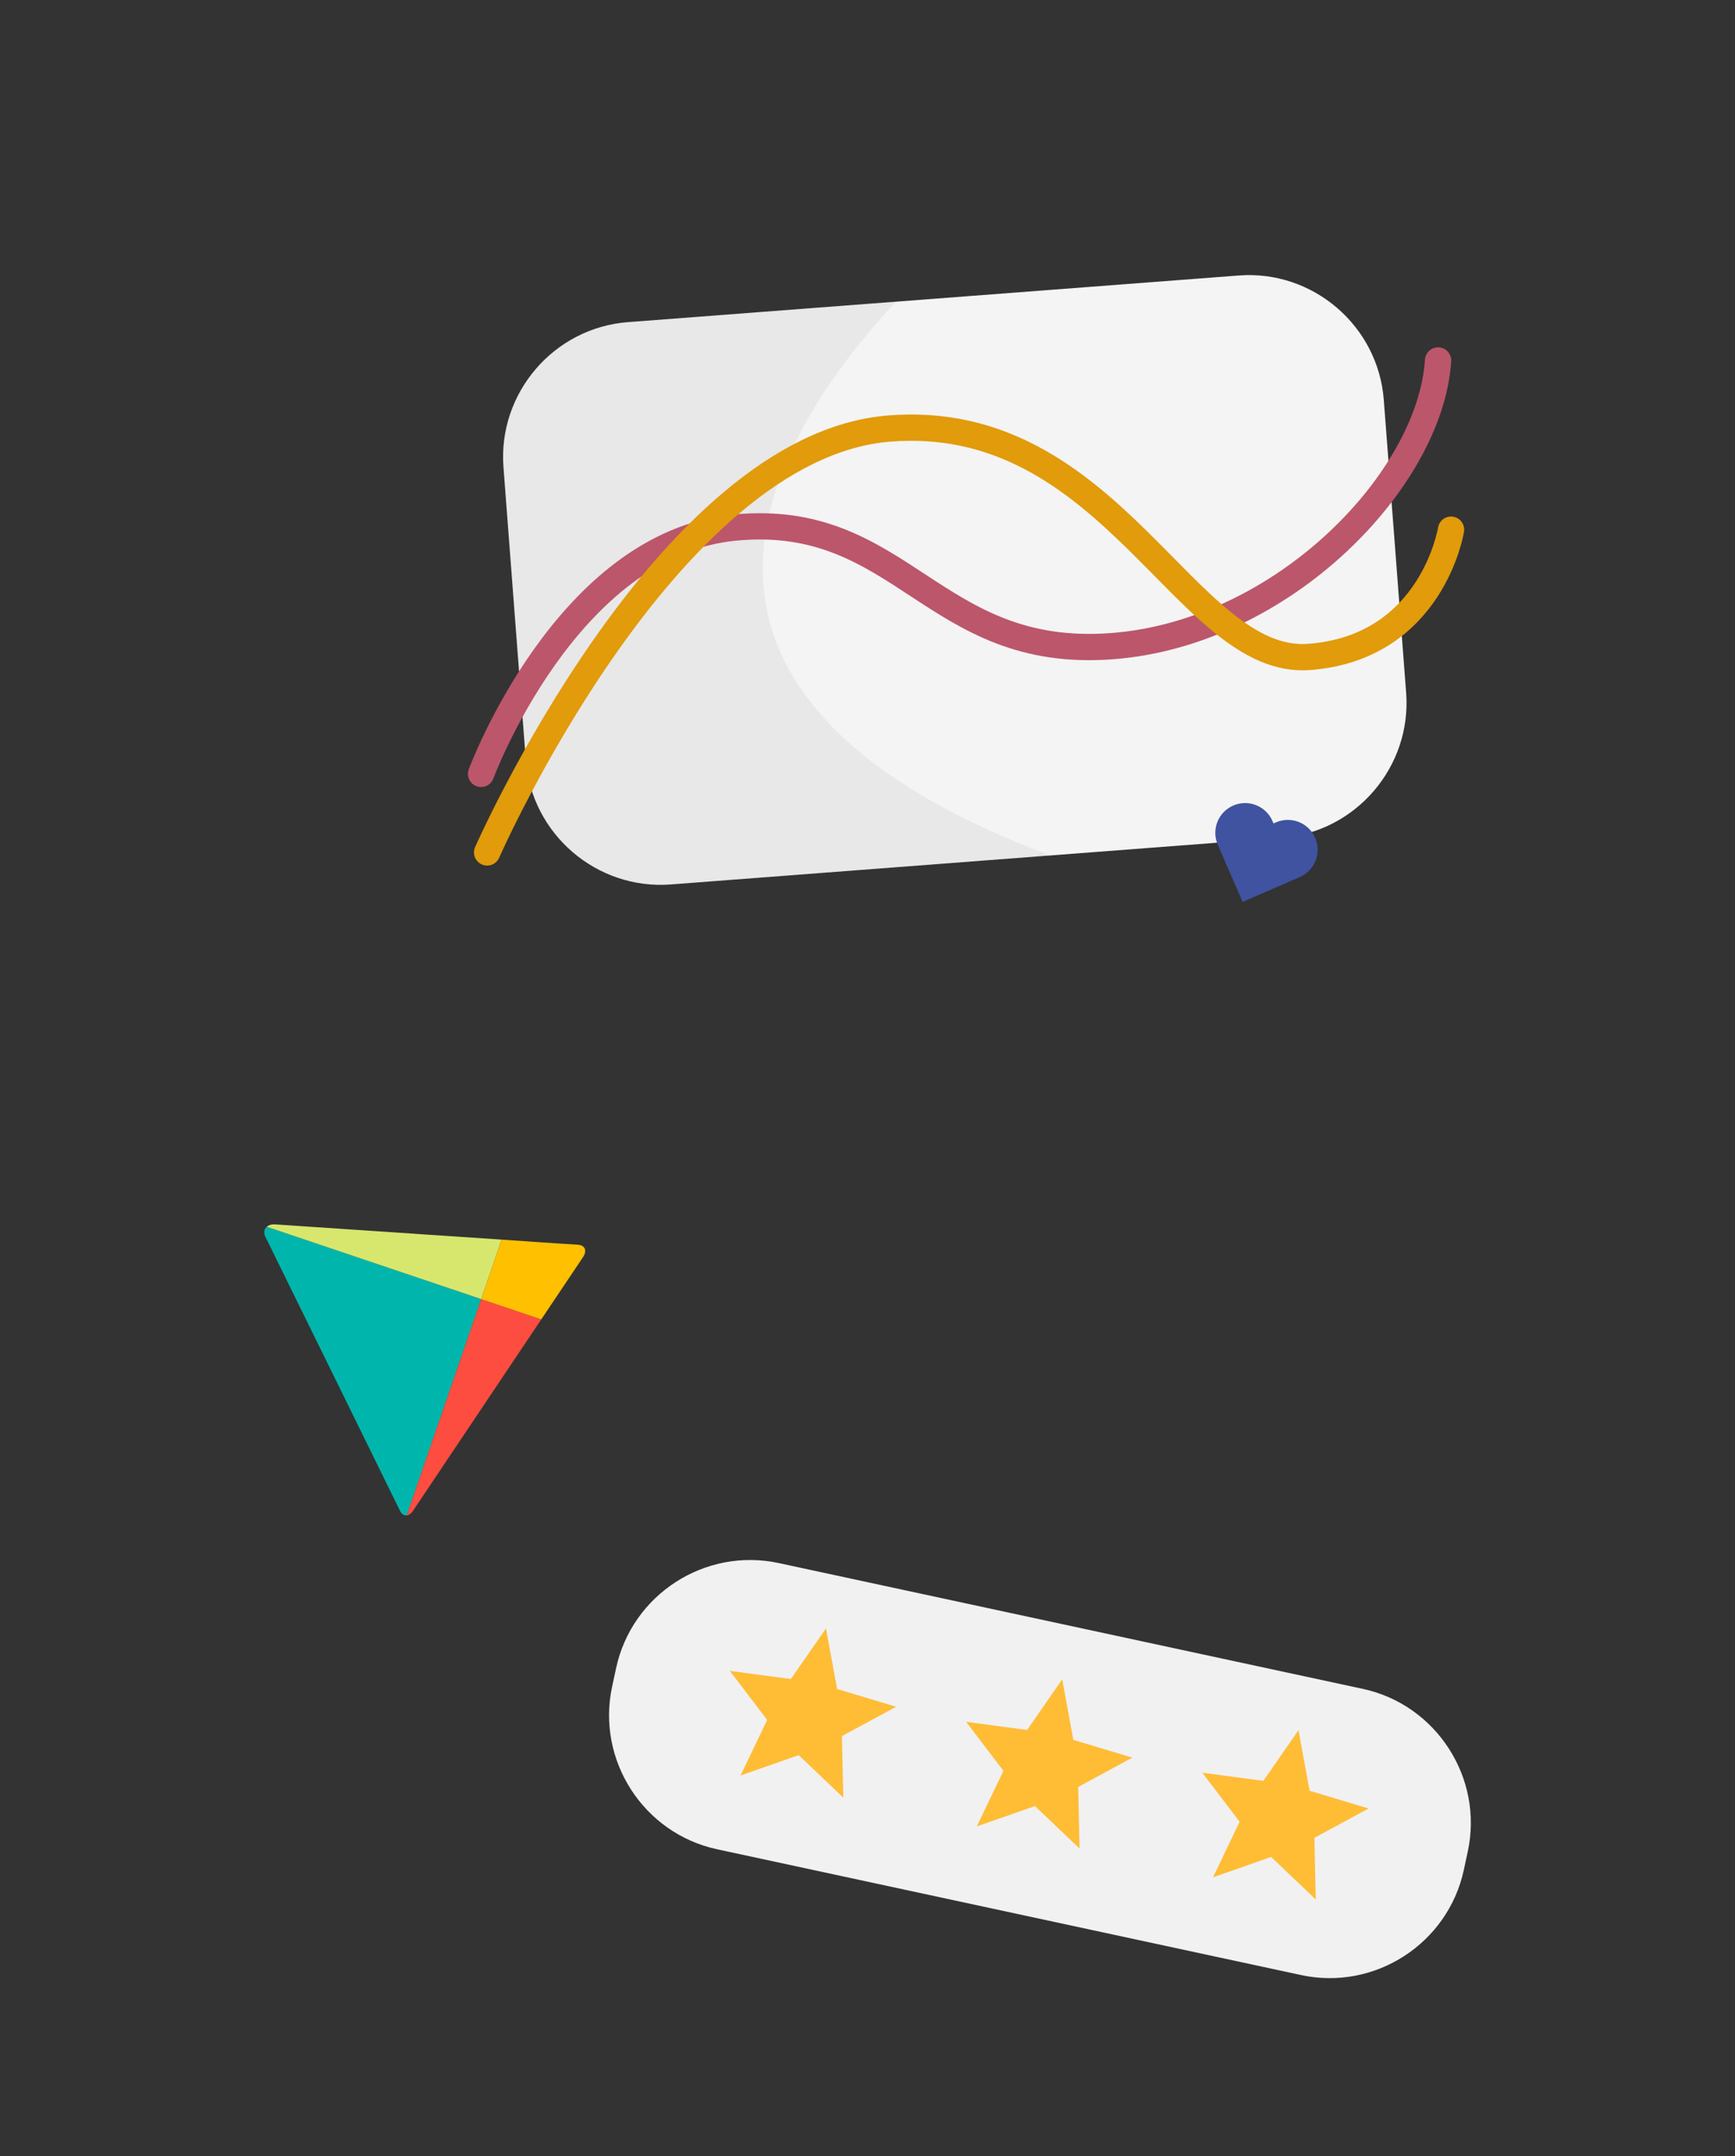 <?xml version="1.0" encoding="UTF-8"?> <!-- Generator: Adobe Illustrator 24.1.0, SVG Export Plug-In . SVG Version: 6.00 Build 0) --> <svg xmlns="http://www.w3.org/2000/svg" xmlns:xlink="http://www.w3.org/1999/xlink" id="Слой_1" x="0px" y="0px" viewBox="0 0 264 328" style="enable-background:new 0 0 264 328;" xml:space="preserve"><rect x="0" y="0" width="264" height="328" fill="#333333" stroke="none"/> <style type="text/css"> .st0{fill:#F1F1F2;} .st1{fill:#FFBD36;} .st2{fill:#00B6AC;} .st3{fill:#D7E76D;} .st4{fill:#FD4D40;} .st5{fill:#FFC000;} .st6{fill:#F4F4F4;} .st7{opacity:0.09;fill:#777777;} .st8{fill:none;stroke:#BC566B;stroke-width:4;stroke-linecap:round;stroke-linejoin:round;stroke-miterlimit:10;} .st9{fill:none;stroke:#E19B0B;stroke-width:4;stroke-linecap:round;stroke-linejoin:round;stroke-miterlimit:10;} .st10{fill:#3F53A0;} </style> <g> <path class="st0" d="M197.99,300.47l-88.88-19.14c-11.19-2.41-18.38-13.54-15.97-24.74l0.61-2.83 c2.41-11.19,13.54-18.38,24.74-15.97l88.88,19.14c11.19,2.41,18.38,13.54,15.97,24.74l-0.61,2.83 C220.31,295.69,209.18,302.88,197.99,300.47z"></path> <polygon class="st1" points="112.68,270.11 121.53,267.01 128.32,273.48 128.11,264.11 136.36,259.65 127.38,256.95 125.68,247.73 120.34,255.43 111.05,254.19 116.73,261.65 "></polygon> <polygon class="st1" points="148.63,277.85 157.48,274.76 164.27,281.22 164.06,271.85 172.3,267.39 163.32,264.69 161.63,255.47 156.29,263.18 147,261.94 152.68,269.4 "></polygon> <polygon class="st1" points="184.57,285.6 193.42,282.5 200.21,288.97 200,279.59 208.25,275.13 199.27,272.43 197.58,263.21 192.24,270.92 182.94,269.68 188.62,277.14 "></polygon> </g> <g> <path class="st2" d="M40.59,186.63c-0.4,0.34-0.52,0.89-0.19,1.56c0.97,1.98,10.14,20.63,10.14,20.63s9.9,20.16,10.34,21.05 c0.24,0.49,0.62,0.71,1.01,0.67l11.33-32.91L40.59,186.63z"></path> <path class="st3" d="M76.33,188.58l-11.7-0.78c0,0-21.48-1.44-22.74-1.53c-0.55-0.04-1,0.1-1.3,0.36l32.63,11L76.33,188.58z"></path> <path class="st4" d="M62.81,229.89c0.42-0.62,12.02-17.93,19.55-29.17l-9.15-3.08l-11.33,32.91 C62.2,230.5,62.53,230.3,62.81,229.89z"></path> <path class="st5" d="M87.83,189.35c-1.11-0.04-11.41-0.76-11.41-0.76l-0.09-0.01l-3.12,9.06l9.15,3.08c3.48-5.2,6.1-9.1,6.34-9.45 C89.44,190.16,88.93,189.39,87.83,189.35z"></path> </g> <g> <path class="st6" d="M195.03,127.45l-92.96,7.1c-11.27,0.86-21.2-7.66-22.06-18.93l-3.4-44.55c-0.86-11.27,7.66-21.2,18.93-22.06 l92.96-7.1c11.27-0.86,21.2,7.66,22.06,18.93l3.4,44.55C214.82,116.66,206.3,126.59,195.03,127.45z"></path> <path class="st7" d="M136.3,45.9l-40.81,3.12c-11.24,0.86-19.74,10.76-18.88,22l3.41,44.65c0.86,11.24,10.76,19.74,22,18.88 l57.76-4.41C95.11,105.84,115.72,68.11,136.3,45.9z"></path> <path class="st8" d="M73.2,117.73c0,0,12.93-34.94,38.52-37.46c25.6-2.52,30.13,20.12,57.5,18.03c26.14-2,48.45-25.39,49.6-43.46"></path> <path class="st9" d="M74.12,129.68c0,0,27.14-61.71,61.13-64.48s45.23,36.17,63.97,34.74s21.57-19.36,21.57-19.36"></path> </g> <path class="st10" d="M200.12,127.46c-1-2.3-3.67-3.35-5.97-2.35l-0.37,0.16l-0.16-0.37c-1-2.3-3.67-3.35-5.97-2.35 c-2.3,1-3.35,3.67-2.35,5.97l0.16,0.37l3.62,8.32l8.32-3.62l0.37-0.16C200.06,132.43,201.12,129.75,200.12,127.46z"></path> </svg> 
